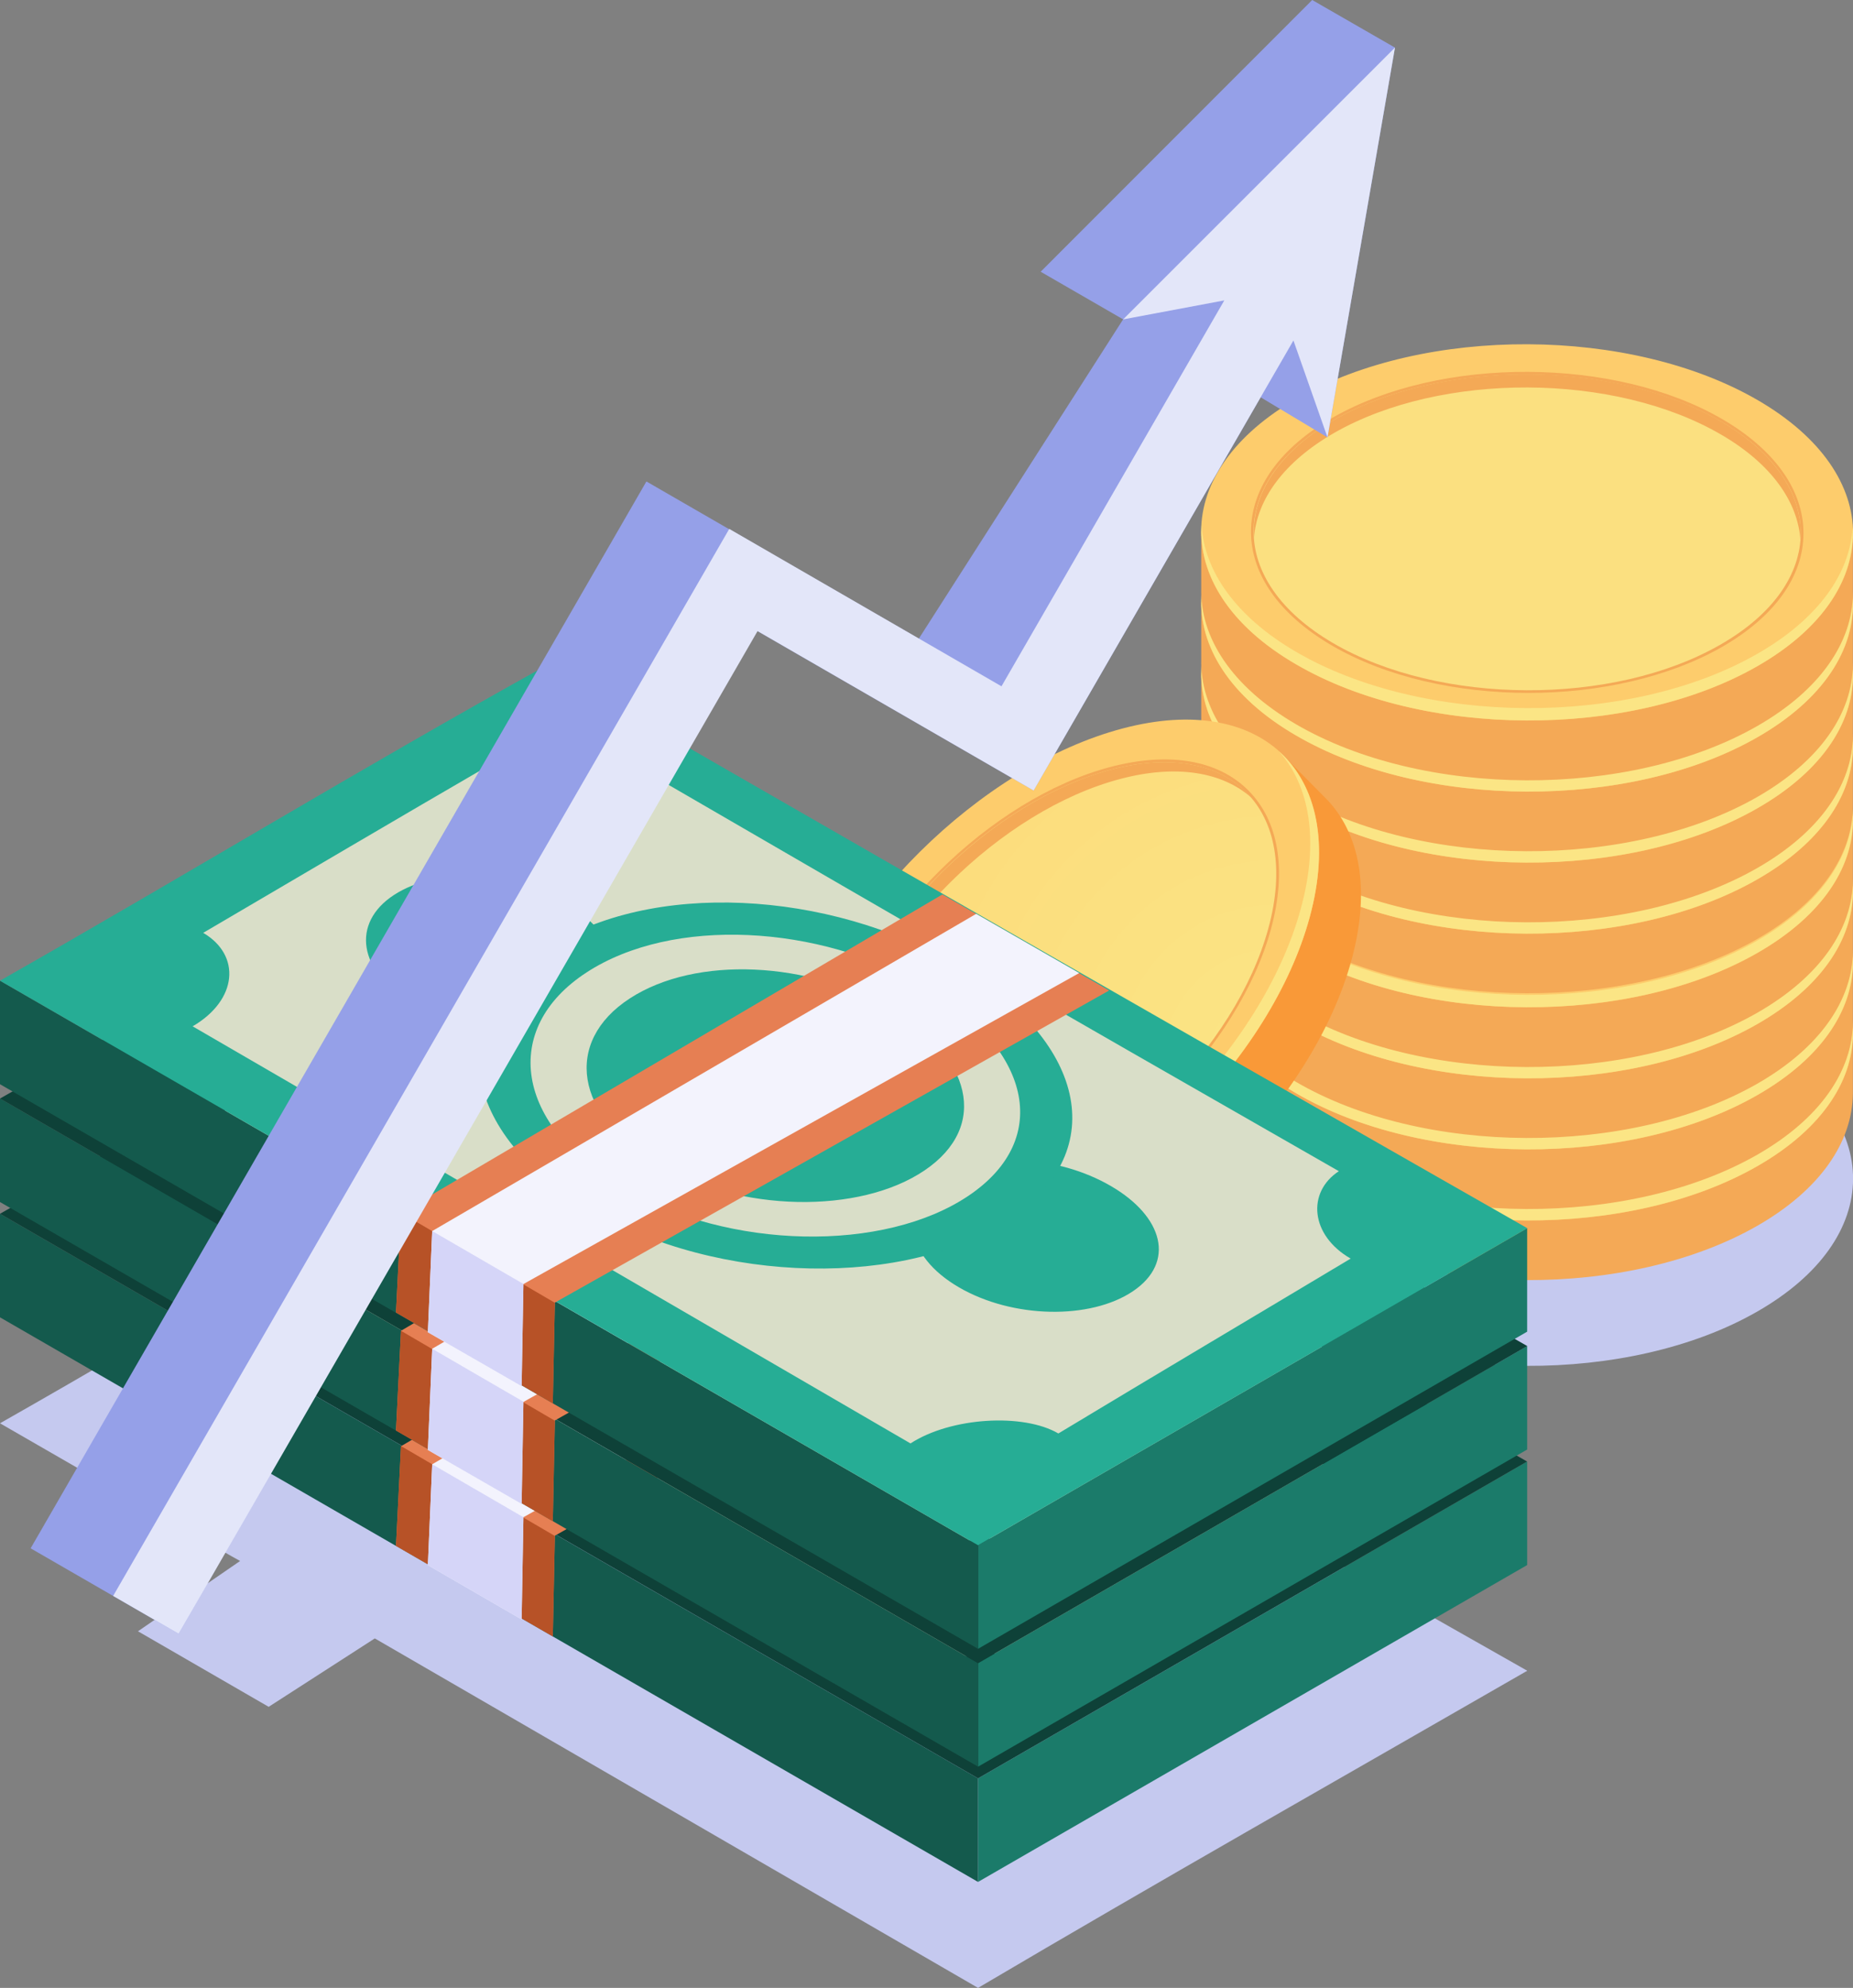 <svg xmlns="http://www.w3.org/2000/svg" xmlns:xlink="http://www.w3.org/1999/xlink" viewBox="0 0 329.66 353.64"><rect x="0" y="0" width="329.66" height="353.64" fill="#808080" stroke="none"/><defs><style>.cls-1{fill:#c5c9ef;}.cls-2{fill:#1b7b6a;}.cls-3{fill:#145a4d;}.cls-4{fill:#0e4138;}.cls-5{fill:#d9dec8;}.cls-6{fill:#7cac58;}.cls-7{fill:#e67f53;}.cls-8{fill:#b75227;}.cls-9{fill:#f3f3fd;}.cls-10{fill:#d5d5f8;}.cls-11{fill:#f4a956;}.cls-12{fill:url(#radial-gradient);}.cls-13{fill:#fbe585;}.cls-14{fill:#fbe080;}.cls-15{fill:url(#radial-gradient-2);}.cls-16{fill:url(#radial-gradient-3);}.cls-17{fill:url(#radial-gradient-4);}.cls-18{fill:url(#radial-gradient-5);}.cls-19{fill:url(#radial-gradient-6);}.cls-20{fill:url(#radial-gradient-7);}.cls-21{fill:url(#radial-gradient-8);}.cls-22{fill:#f99938;}.cls-23{fill:url(#radial-gradient-9);}.cls-24{fill:url(#radial-gradient-10);}.cls-25{fill:#26ad95;}.cls-26{fill:#95a0e8;}.cls-27{fill:#e3e6f9;}</style><radialGradient id="radial-gradient" cx="-1526.93" cy="922.1" r="1.85" gradientTransform="matrix(7.44, -2.28, -2.28, -7.44, 12707.26, -1108.13)" gradientUnits="userSpaceOnUse"><stop offset="0" stop-color="#fbe585"/><stop offset="1" stop-color="#fdcc6c"/></radialGradient><radialGradient id="radial-gradient-2" cx="-1526.71" cy="922.94" r="1.85" gradientTransform="matrix(7.44, -2.28, -2.28, -7.44, 12707.26, -1114.95)" xlink:href="#radial-gradient"/><radialGradient id="radial-gradient-3" cx="-1526.49" cy="923.54" r="1.85" gradientTransform="matrix(7.44, -2.28, -2.28, -7.44, 12707.26, -1121.77)" xlink:href="#radial-gradient"/><radialGradient id="radial-gradient-4" cx="-1526.27" cy="924.25" r="1.85" gradientTransform="matrix(7.44, -2.28, -2.28, -7.44, 12707.26, -1128.6)" xlink:href="#radial-gradient"/><radialGradient id="radial-gradient-5" cx="-1526.04" cy="924.99" r="1.85" gradientTransform="matrix(7.44, -2.28, -2.28, -7.44, 12707.26, -1135.66)" xlink:href="#radial-gradient"/><radialGradient id="radial-gradient-6" cx="-1525.83" cy="925.7" r="1.85" gradientTransform="matrix(7.44, -2.28, -2.28, -7.44, 12707.26, -1142.48)" xlink:href="#radial-gradient"/><radialGradient id="radial-gradient-7" cx="-1525.6" cy="926.42" r="1.85" gradientTransform="matrix(7.44, -2.28, -2.28, -7.44, 12707.26, -1149.3)" xlink:href="#radial-gradient"/><radialGradient id="radial-gradient-8" cx="-1525.38" cy="927.14" r="1.85" gradientTransform="matrix(7.44, -2.28, -2.28, -7.44, 12707.26, -1156.12)" xlink:href="#radial-gradient"/><radialGradient id="radial-gradient-9" cx="-1494.7" cy="912.9" r="1.85" gradientTransform="matrix(3.64, -6.87, -6.87, -3.64, 7886.45, -9343.44)" xlink:href="#radial-gradient"/><radialGradient id="radial-gradient-10" cx="-1547.13" cy="595.06" r="1.86" gradientTransform="matrix(49.76, -93.88, -93.88, -49.76, 133075.88, -115446.01)" xlink:href="#radial-gradient"/></defs><title>Asset 12</title><g id="Layer_2" data-name="Layer 2"><g id="Layer_1-2" data-name="Layer 1"><path class="cls-1" d="M248.71,243.68c-22.69,13-59.38,12.81-82-.36S144.28,209,167,196s59.39-12.8,82,.37S271.4,230.71,248.71,243.68Z"/><path class="cls-1" d="M312.58,233.35c-22.69,13-59.38,12.81-82-.36s-22.48-34.35.21-47.32,59.39-12.8,82,.37S335.27,220.39,312.58,233.35Z"/><path class="cls-1" d="M174,353.64c32.39-19.12,65.12-37.65,97.71-56.42-79.54-45.07-95.34-54.33-174.5-100.08C64.47,215.25,32.51,234.73,0,253.2c53.06,30.6,42.78,24.45,42.78,24.45L24.55,290.2,47.8,303.64l18.88-12.17L174,353.64Z"/><path class="cls-2" d="M271.69,260v18.42L174,334.79V316.37Z"/><path class="cls-3" d="M0,215.93v18.42L174,334.79V316.37Z"/><path class="cls-4" d="M174,316.37,271.68,260s-95.34-54.33-174.5-100.08C64.47,178,32.51,197.47,0,215.93,79.12,261.57,174,316.37,174,316.37Z"/><path class="cls-5" d="M88.1,177c6.66,3.88,19,3.92,24.76.57,61.85,35.86,63.29,36.72,125.33,72.24h0c-5.7,3.73-5.12,11.4,2.1,15.56-17.33,10.37-34.71,20.67-52,31.1h0c-6.23-3.65-19.09-2.91-26.31,1.77C99.3,261.78,97,260.44,34.27,224.05h0c8-4.65,8.67-12.65,1.88-16.62l0,0C53.44,197.28,70.73,187.07,88.1,177Z"/><path class="cls-6" d="M73.29,219.9c9.58,5.58,23.44,5.81,31,.69s5.43-13.26-4-18.73-22.48-6.2-30.18-1.19S63.72,214.32,73.29,219.9Z"/><path class="cls-6" d="M170.58,270.47c9.57,5.58,23.43,5.81,31,.7s5.43-13.27-4-18.74-22.48-6.19-30.18-1.19S161,264.89,170.58,270.47Z"/><path class="cls-6" d="M104.87,256.62c23.11,13.47,56.58,14,74.84,1.68s13.11-32-9.63-45.25-54.28-15-72.88-2.86-15.44,33,7.67,46.43Z"/><path class="cls-5" d="M110.67,252.76c19.06,11.11,46.66,11.57,61.71,1.39s10.81-26.43-7.94-37.32-44.76-12.33-60.1-2.35S91.61,241.65,110.67,252.76Z"/><path class="cls-6" d="M116.92,248.6c14.69,8.57,36,8.93,47.58,1.07s8.33-20.37-6.12-28.76-34.51-9.51-46.34-1.82-9.82,20.95,4.88,29.51Z"/><path class="cls-7" d="M197.33,217.67,98.71,273.2l-.36,17.88L70.45,275l.89-17.72,96.32-56.65,29.67,17.08Z"/><path class="cls-8" d="M71.33,257.24l27.38,16-.36,17.88L70.45,275l.88-17.72Z"/><path class="cls-9" d="M76.12,278.44l.77-17.95,96.78-56.43L192,214.58,93.12,269.91l-.32,18.18Z"/><path class="cls-10" d="M76.12,278.44l.77-17.95,16.23,9.42-.32,18.18Z"/><path class="cls-2" d="M271.69,239.46v18.41L174,314.29V295.87Z"/><path class="cls-3" d="M0,195.42v18.42L174,314.28V295.87Z"/><path class="cls-4" d="M174,295.87l97.71-56.41s-95.34-54.34-174.5-100.09C64.47,157.48,32.51,177,0,195.43,79.12,241.07,174,295.87,174,295.87Z"/><path class="cls-5" d="M88.1,156.5c6.66,3.88,19,3.93,24.76.57,61.85,35.86,63.29,36.73,125.33,72.25h0c-5.7,3.73-5.12,11.4,2.1,15.56-17.33,10.38-34.71,20.67-52,31.11h0c-6.23-3.65-19.09-2.91-26.31,1.77C99.3,241.28,97,239.93,34.27,203.55h0c8-4.66,8.67-12.65,1.88-16.63l0,0C53.44,176.78,70.73,166.57,88.1,156.5Z"/><path class="cls-6" d="M73.29,199.4c9.58,5.58,23.44,5.81,31,.69s5.43-13.27-4-18.73-22.48-6.2-30.18-1.19S63.72,193.82,73.29,199.4Z"/><path class="cls-6" d="M170.58,250c9.57,5.58,23.43,5.81,31,.7s5.43-13.27-4-18.74-22.48-6.19-30.18-1.18S161,244.39,170.58,250Z"/><path class="cls-6" d="M104.87,236.12c23.11,13.47,56.58,14,74.84,1.68s13.11-32.05-9.63-45.25-54.28-15-72.88-2.86S81.76,222.65,104.87,236.12Z"/><path class="cls-5" d="M110.67,232.25c19.06,11.12,46.66,11.57,61.71,1.39s10.81-26.42-7.94-37.31S119.68,184,104.34,194,91.61,221.15,110.67,232.25Z"/><path class="cls-6" d="M116.92,228.1c14.69,8.57,36,8.92,47.58,1.07s8.33-20.37-6.12-28.77-34.51-9.51-46.34-1.82-9.82,20.95,4.88,29.52Z"/><path class="cls-7" d="M197.33,197.17,98.71,252.7l-.36,17.88-27.9-16.12.89-17.72,96.32-56.65,29.67,17.08Z"/><path class="cls-8" d="M71.33,236.74l27.38,16-.36,17.88-27.9-16.12.88-17.72Z"/><path class="cls-9" d="M76.12,257.94l.77-18,96.78-56.43L192,194.07,93.12,249.4l-.32,18.18Z"/><path class="cls-10" d="M76.12,257.94l.77-18,16.23,9.42-.32,18.18Z"/><path class="cls-11" d="M329.66,183.9l-3.19,4.75c-2.76-4.66-7.33-9.05-13.75-12.79-22.57-13.17-59.26-13.33-82-.36-6.28,3.58-10.83,7.81-13.65,12.32l-3.36-4.43,0,10.12,0,0c-.26,8.73,5.35,17.52,16.85,24.23,22.57,13.17,59.26,13.34,82,.37,11.34-6.48,17-15,17.08-23.58l0-10.61Z"/><path class="cls-12" d="M312.58,207.49c-22.69,13-59.38,12.81-82-.36s-22.48-34.36.21-47.32,59.39-12.8,82,.37S335.27,194.53,312.58,207.49Z"/><path class="cls-13" d="M312.59,205.28c-22.69,13-59.38,12.8-82-.37-10.8-6.29-16.39-14.43-16.83-22.63-.54,8.93,5,18,16.82,24.84,22.58,13.17,59.28,13.33,82,.37,11.84-6.76,17.51-15.76,17-24.69C329.12,191,323.45,199.08,312.59,205.28Z"/><path class="cls-11" d="M271.45,156.05c-12.24,0-24.46,2.67-33.81,8-9,5.18-14.06,12.06-14.09,19.38s4.91,14.25,13.91,19.5c18.79,11,49.43,11.1,68.32.31,9.06-5.18,14.06-12.06,14.09-19.38S315,169.62,306,164.36c-9.49-5.53-22-8.31-34.51-8.31Zm.51,56.16c-12.67,0-25.36-2.82-35-8.43-9.33-5.44-14.44-12.67-14.4-20.35s5.21-14.88,14.58-20.23c19.15-10.94,50.24-10.8,69.3.32,9.32,5.43,14.44,12.66,14.41,20.35s-5.22,14.87-14.6,20.22S284.39,212.21,272,212.21Z"/><path class="cls-14" d="M306,203.66c-19,10.89-49.86,10.75-68.81-.31s-18.87-28.84.18-39.72,49.85-10.75,68.8.3S325.07,192.78,306,203.66Z"/><path class="cls-11" d="M237.38,166c19.05-10.89,49.86-10.75,68.81.3,9,5.23,13.66,12,14.12,18.76.57-7.57-4.12-15.26-14.11-21.09-18.95-11.05-49.76-11.19-68.81-.3-10,5.73-14.8,13.38-14.29,21,.51-6.79,5.28-13.49,14.28-18.63Z"/><path class="cls-11" d="M329.66,171.26,326.47,176c-2.76-4.66-7.33-9-13.75-12.79-22.57-13.17-59.26-13.33-82-.36-6.28,3.58-10.83,7.81-13.65,12.32l-3.36-4.43,0,10.12,0,0c-.26,8.73,5.35,17.52,16.85,24.23,22.57,13.17,59.26,13.34,82,.37,11.34-6.48,17-15,17.08-23.59l0-10.6Z"/><path class="cls-15" d="M312.58,194.85c-22.69,13-59.38,12.8-82-.36s-22.48-34.36.21-47.32,59.39-12.8,82,.36S335.27,181.88,312.58,194.85Z"/><path class="cls-13" d="M312.59,192.64c-22.69,13-59.38,12.8-82-.37-10.8-6.29-16.39-14.44-16.83-22.63-.54,8.93,5,18,16.82,24.84,22.58,13.17,59.28,13.33,82,.37,11.84-6.76,17.51-15.76,17-24.69C329.12,178.35,323.45,186.44,312.59,192.64Z"/><path class="cls-11" d="M271.45,143.41c-12.24,0-24.46,2.66-33.81,8-9,5.18-14.06,12.06-14.09,19.38s4.91,14.25,13.91,19.5c18.79,11,49.43,11.09,68.32.3,9.06-5.17,14.06-12.05,14.09-19.37S315,157,306,151.72c-9.49-5.53-22-8.31-34.51-8.31Zm.51,56.15c-12.67,0-25.36-2.81-35-8.42-9.33-5.44-14.44-12.67-14.4-20.35s5.21-14.88,14.58-20.23c19.15-10.94,50.24-10.8,69.3.31,9.32,5.44,14.44,12.67,14.41,20.36s-5.22,14.86-14.6,20.22S284.39,199.56,272,199.56Z"/><path class="cls-14" d="M306,191c-19,10.89-49.86,10.74-68.81-.31s-18.87-28.84.18-39.72,49.85-10.75,68.8.3S325.07,180.14,306,191Z"/><path class="cls-11" d="M237.38,153.32c19.05-10.88,49.86-10.74,68.81.31,9,5.23,13.66,12,14.12,18.76.57-7.57-4.12-15.26-14.11-21.09-18.95-11.05-49.76-11.19-68.81-.31-10,5.74-14.8,13.39-14.29,21,.51-6.8,5.28-13.49,14.28-18.64Z"/><path class="cls-11" d="M329.66,158.62l-3.19,4.75c-2.76-4.66-7.33-9.05-13.75-12.79-22.57-13.17-59.26-13.33-82-.37-6.28,3.59-10.83,7.82-13.65,12.32l-3.36-4.42,0,10.12,0,0c-.26,8.73,5.35,17.52,16.85,24.23,22.57,13.17,59.26,13.33,82,.37,11.34-6.48,17-15,17.08-23.59l0-10.6Z"/><path class="cls-16" d="M312.58,182.21c-22.69,13-59.38,12.8-82-.37s-22.48-34.35.21-47.32,59.39-12.8,82,.37S335.27,169.24,312.58,182.21Z"/><path class="cls-13" d="M312.59,180c-22.69,13-59.38,12.8-82-.37-10.8-6.3-16.39-14.44-16.83-22.63-.54,8.93,5,18,16.82,24.84,22.58,13.17,59.28,13.33,82,.37,11.84-6.77,17.51-15.76,17-24.69-.5,8.19-6.17,16.28-17,22.48Z"/><path class="cls-11" d="M271.45,130.77c-12.24,0-24.46,2.66-33.81,8-9,5.17-14.06,12.06-14.09,19.37s4.91,14.25,13.91,19.51c18.79,11,49.43,11.09,68.32.3,9.06-5.17,14.06-12,14.09-19.37S315,144.34,306,139.08c-9.49-5.54-22-8.31-34.51-8.31Zm.51,56.15c-12.67,0-25.36-2.81-35-8.42-9.33-5.44-14.44-12.67-14.4-20.36s5.21-14.87,14.58-20.22c19.15-10.94,50.24-10.8,69.3.31,9.32,5.44,14.44,12.67,14.41,20.36s-5.22,14.86-14.6,20.21S284.39,186.92,272,186.92Z"/><path class="cls-14" d="M306,178.39c-19,10.88-49.86,10.74-68.81-.31s-18.87-28.84.18-39.73,49.85-10.74,68.8.31S325.07,167.5,306,178.39Z"/><path class="cls-11" d="M237.38,140.68c19.05-10.88,49.86-10.75,68.81.31,9,5.22,13.66,12,14.12,18.76.57-7.57-4.12-15.26-14.11-21.09-18.95-11-49.76-11.19-68.81-.31-10,5.74-14.8,13.39-14.29,21C223.61,152.52,228.38,145.83,237.38,140.68Z"/><path class="cls-11" d="M329.66,146l-3.19,4.74c-2.76-4.65-7.33-9-13.75-12.78-22.57-13.17-59.26-13.33-82-.37-6.28,3.59-10.83,7.82-13.65,12.32l-3.36-4.42,0,10.12,0,0c-.26,8.73,5.35,17.52,16.85,24.23,22.57,13.17,59.26,13.33,82,.37,11.34-6.48,17-15,17.08-23.59l0-10.6Z"/><path class="cls-17" d="M312.58,169.57c-22.69,13-59.38,12.8-82-.37s-22.48-34.35.21-47.32,59.39-12.8,82,.37S335.27,156.6,312.58,169.57Z"/><path class="cls-13" d="M312.59,167.36c-22.69,13-59.38,12.8-82-.37-10.8-6.3-16.39-14.44-16.83-22.63-.54,8.92,5,18,16.82,24.84,22.58,13.17,59.28,13.33,82,.36,11.84-6.76,17.51-15.75,17-24.68-.5,8.19-6.17,16.27-17,22.48Z"/><path class="cls-11" d="M271.45,118.13c-12.24,0-24.46,2.66-33.81,8-9,5.17-14.06,12.06-14.09,19.37s4.91,14.25,13.91,19.51c18.79,11,49.43,11.09,68.32.3,9.06-5.17,14.06-12.05,14.09-19.38S315,131.69,306,126.44c-9.49-5.54-22-8.31-34.51-8.31Zm.51,56.15c-12.67,0-25.36-2.81-35-8.42-9.33-5.44-14.44-12.67-14.4-20.36s5.21-14.87,14.58-20.22c19.15-10.94,50.24-10.8,69.3.31,9.32,5.44,14.44,12.66,14.41,20.35s-5.22,14.87-14.6,20.22S284.39,174.28,272,174.28Z"/><path class="cls-14" d="M306,165.74c-19,10.89-49.86,10.75-68.81-.3s-18.87-28.84.18-39.73,49.85-10.75,68.8.31S325.07,154.86,306,165.74Z"/><path class="cls-11" d="M237.38,128c19.05-10.88,49.86-10.75,68.81.31,9,5.22,13.66,12,14.12,18.76.57-7.57-4.12-15.27-14.11-21.09-18.95-11.06-49.76-11.19-68.81-.31-10,5.74-14.8,13.39-14.29,21C223.61,139.88,228.38,133.19,237.38,128Z"/><path class="cls-11" d="M329.66,132.88l-3.19,4.75c-2.76-4.66-7.33-9-13.75-12.79-22.57-13.16-59.26-13.33-82-.36-6.28,3.59-10.83,7.81-13.65,12.32l-3.36-4.43,0,10.12h0c-.26,8.72,5.35,17.51,16.85,24.22,22.57,13.17,59.26,13.34,82,.37,11.34-6.48,17-15,17.08-23.58l0-10.61Z"/><path class="cls-18" d="M312.58,156.47c-22.69,13-59.38,12.81-82-.36s-22.48-34.36.21-47.32,59.39-12.8,82,.37S335.27,143.51,312.58,156.47Z"/><path class="cls-13" d="M312.59,154.26c-22.69,13-59.38,12.8-82-.36-10.8-6.3-16.39-14.44-16.83-22.64-.54,8.93,5,18,16.82,24.85,22.58,13.16,59.28,13.32,82,.36,11.84-6.76,17.51-15.76,17-24.69C329.12,140,323.45,148.06,312.59,154.26Z"/><path class="cls-11" d="M271.45,105c-12.24,0-24.46,2.66-33.81,8-9,5.18-14.06,12.06-14.09,19.37s4.91,14.25,13.91,19.51c18.79,11,49.43,11.09,68.32.3,9.06-5.17,14.06-12.05,14.09-19.37S315,118.61,306,113.35c-9.49-5.54-22-8.31-34.51-8.31Zm.51,56.15c-12.67,0-25.36-2.81-35-8.42-9.33-5.44-14.44-12.67-14.4-20.36s5.21-14.87,14.58-20.22c19.15-10.94,50.24-10.8,69.3.31,9.32,5.44,14.44,12.66,14.41,20.35s-5.22,14.87-14.6,20.22S284.39,161.19,272,161.19Z"/><path class="cls-14" d="M306,152.65c-19,10.89-49.86,10.74-68.81-.31s-18.87-28.84.18-39.72,49.85-10.75,68.8.3S325.07,141.77,306,152.65Z"/><path class="cls-11" d="M237.38,115c19.05-10.89,49.86-10.75,68.81.3,9,5.23,13.66,12,14.12,18.76.57-7.57-4.12-15.26-14.11-21.09-18.95-11-49.76-11.19-68.81-.3-10,5.73-14.8,13.38-14.29,21,.51-6.79,5.28-13.49,14.28-18.63Z"/><path class="cls-11" d="M329.66,120.24,326.47,125c-2.76-4.66-7.33-9-13.75-12.79-22.57-13.17-59.26-13.33-82-.36-6.28,3.59-10.83,7.81-13.65,12.32l-3.36-4.43,0,10.12,0,0c-.26,8.73,5.35,17.52,16.85,24.23,22.57,13.17,59.26,13.34,82,.37,11.34-6.48,17-15,17.08-23.59l0-10.6Z"/><path class="cls-19" d="M312.58,143.83c-22.69,13-59.38,12.8-82-.36s-22.48-34.36.21-47.32,59.39-12.8,82,.36S335.27,130.86,312.58,143.83Z"/><path class="cls-13" d="M312.59,141.62c-22.69,13-59.38,12.8-82-.36-10.8-6.3-16.39-14.45-16.83-22.64-.54,8.93,5,18,16.82,24.85,22.58,13.16,59.28,13.32,82,.36,11.84-6.76,17.51-15.76,17-24.69C329.12,127.33,323.45,135.42,312.59,141.62Z"/><path class="cls-11" d="M271.45,92.4c-12.24,0-24.46,2.66-33.81,8-9,5.17-14.06,12.06-14.09,19.37s4.91,14.25,13.91,19.51c18.79,10.95,49.43,11.09,68.32.3,9.06-5.17,14.06-12.05,14.09-19.37S315,106,306,100.71c-9.49-5.54-22-8.31-34.51-8.31Zm.51,56.15c-12.67,0-25.36-2.81-35-8.43-9.33-5.43-14.44-12.66-14.4-20.35s5.21-14.87,14.58-20.22c19.15-10.94,50.24-10.81,69.3.31,9.32,5.44,14.44,12.66,14.41,20.35s-5.22,14.87-14.6,20.22S284.39,148.55,272,148.55Z"/><path class="cls-14" d="M306,140c-19,10.88-49.86,10.74-68.81-.31s-18.87-28.84.18-39.72,49.85-10.75,68.8.3S325.07,129.12,306,140Z"/><path class="cls-11" d="M237.38,102.3c19.05-10.88,49.86-10.74,68.81.31,9,5.23,13.66,12,14.12,18.76.57-7.57-4.12-15.26-14.11-21.09-18.95-11-49.76-11.19-68.81-.31-10,5.74-14.8,13.39-14.29,21,.51-6.8,5.28-13.49,14.28-18.64Z"/><path class="cls-11" d="M329.66,107.61l-3.19,4.74c-2.76-4.66-7.33-9-13.75-12.78-22.57-13.17-59.26-13.33-82-.37-6.28,3.59-10.83,7.81-13.65,12.32l-3.36-4.43,0,10.13,0,0c-.26,8.73,5.35,17.52,16.85,24.23,22.57,13.16,59.26,13.33,82,.37,11.34-6.49,17-15,17.08-23.59l0-10.6Z"/><path class="cls-20" d="M312.58,131.19c-22.69,13-59.38,12.8-82-.36s-22.48-34.36.21-47.32,59.39-12.8,82,.36S335.27,118.22,312.58,131.19Z"/><path class="cls-13" d="M312.59,129c-22.69,13-59.38,12.8-82-.37-10.8-6.3-16.39-14.44-16.83-22.63-.54,8.92,5,18,16.82,24.84,22.58,13.17,59.28,13.33,82,.36,11.84-6.76,17.51-15.75,17-24.68C329.12,114.7,323.45,122.78,312.59,129Z"/><path class="cls-11" d="M271.45,79.76c-12.24,0-24.46,2.66-33.81,8-9,5.17-14.06,12-14.09,19.37s4.91,14.25,13.91,19.51c18.79,11,49.43,11.09,68.32.3,9.06-5.17,14.06-12,14.09-19.38S315,93.32,306,88.07c-9.49-5.54-22-8.31-34.51-8.31Zm.51,56.15c-12.67,0-25.36-2.81-35-8.43-9.33-5.43-14.44-12.66-14.4-20.35s5.21-14.87,14.58-20.22c19.15-10.94,50.24-10.81,69.3.31,9.32,5.44,14.44,12.66,14.41,20.35s-5.22,14.87-14.6,20.22S284.39,135.91,272,135.91Z"/><path class="cls-14" d="M306,127.37c-19,10.88-49.86,10.74-68.81-.31s-18.87-28.84.18-39.72,49.85-10.75,68.8.3S325.07,116.48,306,127.37Z"/><path class="cls-11" d="M237.38,89.66c19.05-10.88,49.86-10.75,68.81.31,9,5.23,13.66,12,14.12,18.76.57-7.57-4.12-15.26-14.11-21.09-18.95-11-49.76-11.19-68.81-.31-10,5.74-14.8,13.39-14.29,21,.51-6.79,5.28-13.48,14.28-18.63Z"/><path class="cls-11" d="M329.66,95l-3.19,4.74c-2.76-4.66-7.33-9-13.75-12.78-22.57-13.17-59.26-13.34-82-.37-6.28,3.59-10.83,7.81-13.65,12.32l-3.36-4.43,0,10.13,0,0c-.26,8.72,5.35,17.52,16.85,24.23,22.57,13.16,59.26,13.33,82,.36,11.34-6.48,17-15,17.08-23.58l0-10.6Z"/><path class="cls-21" d="M312.58,118.55c-22.69,13-59.38,12.8-82-.37s-22.48-34.35.21-47.32,59.39-12.8,82,.37S335.27,105.58,312.58,118.55Z"/><path class="cls-13" d="M312.59,116.34c-22.69,13-59.38,12.8-82-.37-10.8-6.3-16.39-14.44-16.83-22.63-.54,8.93,5,18,16.82,24.84,22.58,13.17,59.28,13.33,82,.37,11.84-6.77,17.51-15.76,17-24.69C329.12,102.05,323.45,110.14,312.59,116.34Z"/><path class="cls-11" d="M271.45,67.12c-12.24,0-24.46,2.66-33.81,8-9,5.17-14.06,12-14.09,19.37s4.91,14.25,13.91,19.51c18.79,11,49.43,11.09,68.32.3,9.06-5.17,14.06-12,14.09-19.38S315,80.68,306,75.43c-9.49-5.54-22-8.31-34.51-8.31Zm.51,56.15c-12.67,0-25.36-2.81-35-8.43-9.33-5.44-14.44-12.66-14.4-20.35s5.21-14.87,14.58-20.22c19.15-10.94,50.24-10.81,69.3.31,9.32,5.44,14.44,12.66,14.41,20.35s-5.22,14.87-14.6,20.22-21.87,8.12-34.3,8.12Z"/><path class="cls-14" d="M306,114.72c-19,10.89-49.86,10.75-68.81-.3s-18.87-28.84.18-39.73S287.25,64,306.2,75,325.07,103.84,306,114.72Z"/><path class="cls-11" d="M237.38,77c19.05-10.88,49.86-10.74,68.81.31,9,5.22,13.66,12,14.12,18.76.57-7.57-4.12-15.27-14.11-21.09-18.95-11.06-49.76-11.19-68.81-.31-10,5.74-14.8,13.39-14.29,21C223.61,88.86,228.38,82.17,237.38,77Z"/><path class="cls-22" d="M228.39,134.45l1.09,5.61c-5.24-1.35-11.58-1.21-18.76.68-25.27,6.65-51.33,32.48-58.21,57.69-1.9,7-2.13,13.18-.93,18.36l-5.51-.75,7.12,7.19v0c6,6.36,16.17,8.61,29.05,5.22,25.27-6.65,51.33-32.48,58.21-57.69,3.44-12.61,1.43-22.67-4.6-28.75l-7.46-7.53Z"/><path class="cls-23" d="M233,163.2c-6.88,25.22-32.94,51.05-58.21,57.7s-40.19-8.4-33.31-33.61,32.94-51,58.21-57.69S239.87,138,233,163.2Z"/><path class="cls-11" d="M167.53,155.91c-8.65,8.66-15.41,19.19-18.25,29.57-2.74,10.06-1.41,18.47,3.74,23.66s13.55,6.61,23.63,4c21-5.53,42.8-27.1,48.52-48.09,2.74-10.06,1.42-18.46-3.74-23.66s-13.54-6.6-23.62-4C187.18,140.19,176.37,147.08,167.53,155.91Zm40.07,39.35c-9,9-19.93,16-30.7,18.78-10.44,2.75-19.17,1.26-24.58-4.2s-6.82-14.21-4-24.62c5.81-21.28,27.89-43.16,49.23-48.78,10.43-2.74,19.16-1.25,24.57,4.21s6.83,14.2,4,24.61S216.39,186.48,207.6,195.26Z"/><path class="cls-24" d="M225.65,165.14C219.88,186.31,198,208,176.78,213.57s-33.74-7-28-28.21,27.66-42.85,48.87-48.44S231.42,144,225.65,165.14Z"/><path class="cls-11" d="M150.45,187c5.77-21.16,27.65-42.85,48.87-48.43,10-2.65,18.12-1.21,23.25,3.28-4.95-5.76-13.71-7.88-24.89-4.94-21.22,5.59-43.1,27.27-48.87,48.44-3.05,11.15-1,19.93,4.71,24.93-4.44-5.17-5.8-13.27-3.07-23.28Z"/><path class="cls-13" d="M231.43,161.63c-6.87,25.22-32.94,51.05-58.21,57.7-12.09,3.18-21.81,1.38-27.9-4.1,5.92,6.69,16.28,9.14,29.45,5.67,25.28-6.65,51.34-32.49,58.22-57.7,3.58-13.15,1.23-23.52-5.41-29.5,5.43,6.15,7.14,15.87,3.85,27.93Z"/><path class="cls-2" d="M271.69,218.49V236.9L174,293.32V274.9Z"/><path class="cls-3" d="M0,174.46v18.42L174,293.32V274.9Z"/><path class="cls-25" d="M174,274.9l97.71-56.41S176.34,164.16,97.18,118.4C64.47,136.52,32.51,156,0,174.46,79.12,220.1,174,274.9,174,274.9Z"/><path class="cls-5" d="M88.1,135.53c6.66,3.88,19,3.93,24.76.57,61.85,35.87,63.29,36.73,125.33,72.25h0c-5.7,3.72-5.12,11.39,2.1,15.55-17.33,10.38-34.71,20.68-52,31.11h0c-6.23-3.65-19.09-2.91-26.31,1.77C99.3,220.31,97,219,34.27,182.58h0c8-4.66,8.67-12.65,1.88-16.63l0,0C53.44,155.81,70.73,145.6,88.1,135.53Z"/><path class="cls-25" d="M73.29,178.43c9.58,5.58,23.44,5.81,31,.69s5.43-13.27-4-18.74-22.48-6.19-30.18-1.18S63.72,172.85,73.29,178.43Z"/><path class="cls-25" d="M170.58,229c9.57,5.58,23.43,5.81,31,.69s5.43-13.27-4-18.73-22.48-6.2-30.18-1.19S161,223.42,170.58,229Z"/><path class="cls-25" d="M104.87,215.14c23.11,13.48,56.58,14,74.84,1.68s13.11-32-9.63-45.24-54.28-15-72.88-2.86S81.76,201.67,104.87,215.14Z"/><path class="cls-5" d="M110.67,211.29c19.06,11.11,46.66,11.57,61.71,1.38s10.81-26.42-7.94-37.31S119.68,163,104.34,173,91.61,200.18,110.67,211.29Z"/><path class="cls-25" d="M116.92,207.13c14.69,8.57,36,8.92,47.58,1.07s8.33-20.37-6.12-28.77-34.51-9.5-46.34-1.81-9.82,20.95,4.88,29.51Z"/><path class="cls-7" d="M197.33,176.2,98.71,231.73l-.36,17.88-27.9-16.13.89-17.72,96.32-56.64,29.67,17.08Z"/><path class="cls-8" d="M71.33,215.76l27.38,16-.36,17.88-27.9-16.13.88-17.72Z"/><path class="cls-9" d="M76.12,237,76.89,219l96.78-56.43L192,173.1,93.12,228.43l-.32,18.18Z"/><path class="cls-10" d="M76.12,237,76.89,219l16.23,9.41-.32,18.18Z"/><path class="cls-26" d="M134.13,111.9l49.76,28.73,40.39-69.95,11.89,7.13,12-69.34L233.45,0,185.14,48.34l14.67,8.47-36.35,56.81L115,85.65,5.45,275.44l26.33,15.2L134.13,111.9Z"/><path class="cls-27" d="M134.76,112.26l49.13,28.37,46.22-80.06,6.06,17.24,12-69.34L199.81,56.82l18-3.38-39.64,68.65-48.43-28L20.13,283.91l11.65,6.73,103-178.38Z"/></g></g></svg>
